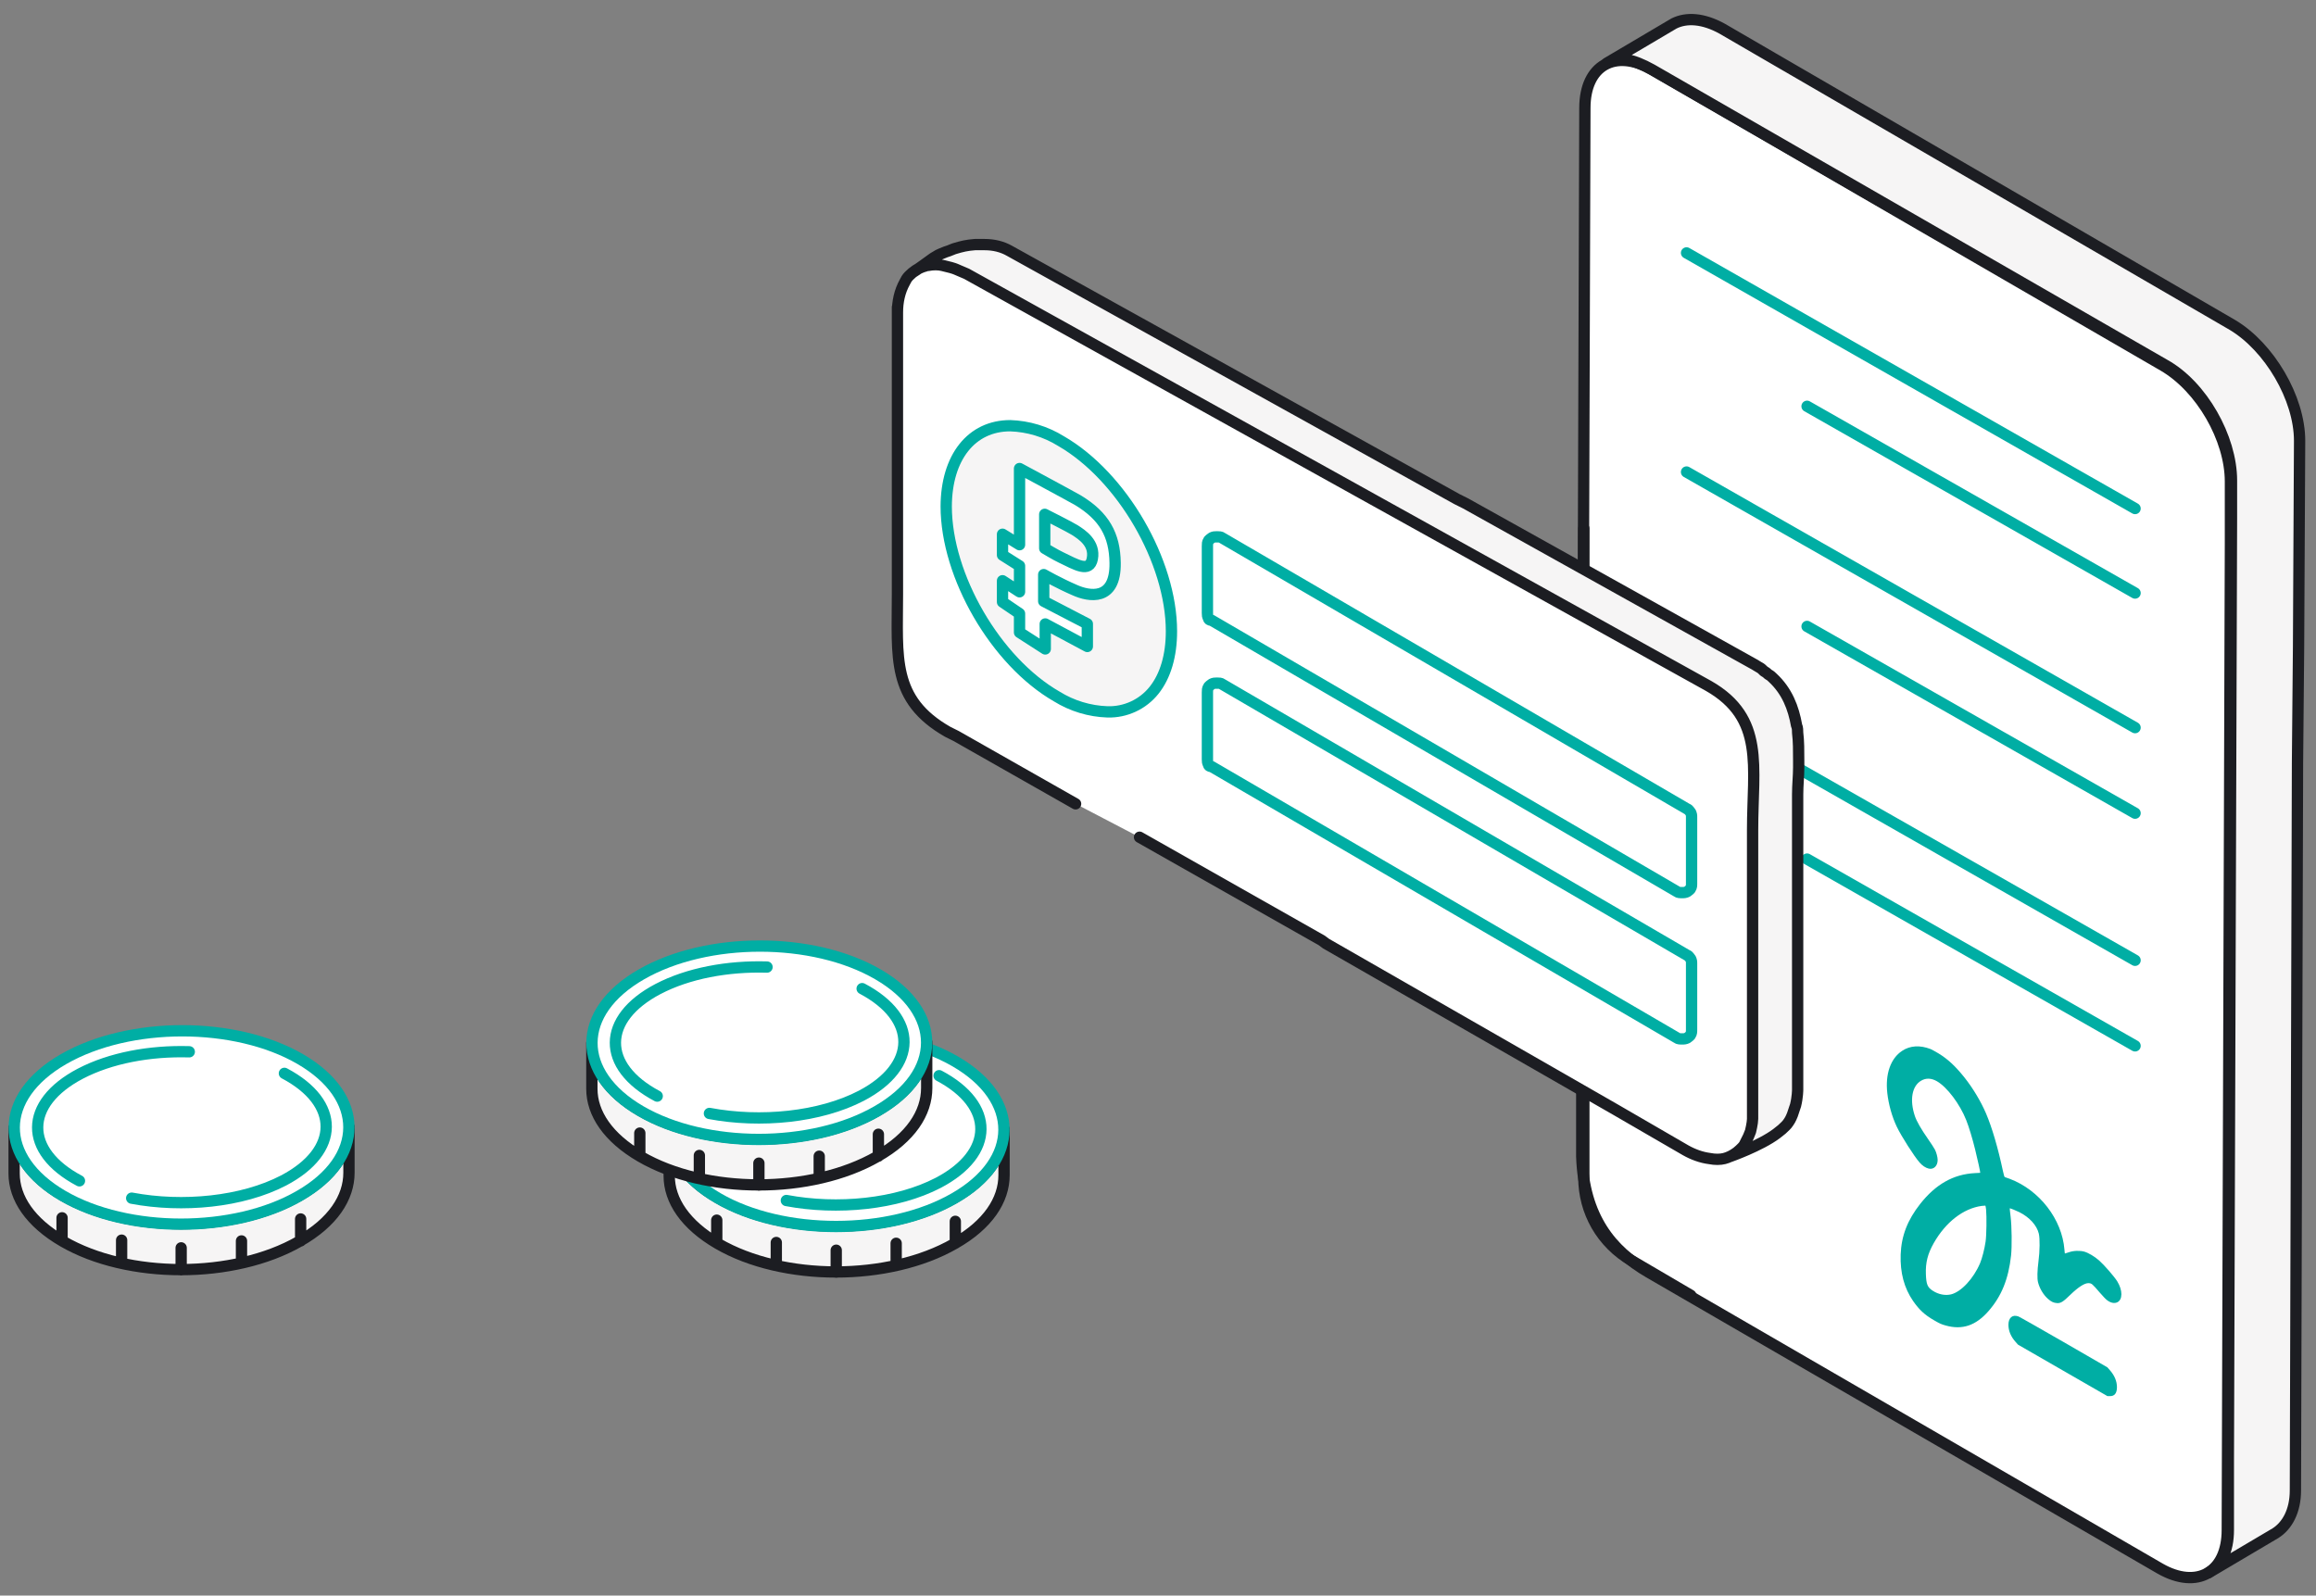<svg width="164" height="113" viewBox="0 0 164 113" fill="none" xmlns="http://www.w3.org/2000/svg">
<rect x="0" y="0" width="164" height="113" fill="#808080" stroke="none"/>
<path d="M112.006 81.906C112.154 86.191 114.084 88.555 116.755 90.107L152.969 111.092C155.566 112.569 157.718 111.387 157.718 108.358L157.941 38.459V34.099C157.941 31.07 155.863 27.45 153.191 25.898L116.978 4.913C114.38 3.436 112.228 4.618 112.228 7.647L112.006 77.103V81.906Z" fill="white" stroke="#1C1D22" stroke-width="0.8" stroke-linecap="round" stroke-linejoin="round"/>
<path d="M162.765 45.848L162.839 31.218C162.839 28.189 160.687 24.568 158.09 23.016L125.512 4.101L121.95 2.032C120.614 1.293 119.427 1.219 118.537 1.663L113.787 4.47C114.604 3.953 115.631 4.188 116.967 4.926L153.266 25.824C155.938 27.302 158.015 30.996 158.015 34.026V36.686L157.793 103.481V108.358C157.793 109.836 157.273 110.87 156.383 111.387L161.132 108.579C161.948 108.062 162.542 107.028 162.542 105.55L162.69 54.05L162.765 45.848Z" fill="#F6F5F5" stroke="#1C1D22" stroke-width="0.8" stroke-linecap="round" stroke-linejoin="round"/>
<path d="M112.155 37.425V83.384C112.155 85.822 113.416 88.039 115.568 89.295L119.724 91.733" stroke="#1C1D22" stroke-width="0.8" stroke-linecap="round" stroke-linejoin="round"/>
<path d="M151.188 41.999L127.961 28.773M151.188 57.589L127.961 44.363M151.188 74.067L127.961 60.84M151.188 36.014L119.427 17.911M151.188 51.531L119.427 33.428M151.188 68.008L119.427 49.905" stroke="#00AEA4" stroke-width="0.8" stroke-linecap="round" stroke-linejoin="round"/>
<g clip-path="url(#clip0_1342_70358)">
<path d="M136.706 74.293C135.956 74.004 135.255 74.045 134.694 74.42C133.876 74.958 133.49 76.062 133.643 77.412C133.733 78.219 133.983 79.102 134.314 79.793C134.636 80.467 135.541 81.885 135.93 82.329C136.128 82.555 136.352 82.706 136.576 82.76C136.926 82.843 137.209 82.572 137.209 82.15C137.209 81.956 137.121 81.621 137.014 81.414C136.959 81.304 136.741 80.97 136.534 80.675C136.034 79.957 135.719 79.41 135.593 79.031C135.213 77.894 135.391 76.906 136.044 76.531C136.388 76.333 136.764 76.348 137.157 76.574C137.88 76.99 138.782 78.189 139.233 79.33C139.428 79.823 139.668 80.615 139.863 81.407C140.035 82.096 140.243 83.052 140.223 83.059C140.217 83.059 140.041 83.071 139.837 83.08C138.318 83.162 137.069 83.87 135.969 85.265C135.071 86.406 134.639 87.528 134.59 88.841C134.545 90.129 134.837 91.22 135.47 92.137C135.905 92.764 136.294 93.123 136.949 93.5C137.358 93.736 137.465 93.786 137.777 93.872C138.955 94.202 139.912 93.879 140.811 92.85C141.732 91.797 142.225 90.58 142.407 88.914C142.475 88.288 142.459 86.852 142.374 86.154C142.335 85.833 142.306 85.573 142.313 85.573C142.345 85.562 142.764 85.732 143.001 85.85C143.714 86.208 144.237 86.785 144.373 87.371C144.454 87.728 144.445 88.604 144.347 89.34C144.263 89.982 144.25 90.535 144.312 90.794C144.422 91.243 144.695 91.702 145.026 91.99C145.262 92.197 145.421 92.27 145.668 92.285C145.924 92.302 146.1 92.19 146.612 91.689C147.173 91.146 147.621 90.862 147.894 90.873C148.118 90.886 148.147 90.91 148.699 91.553C148.945 91.837 149.127 92.027 149.234 92.1C149.481 92.276 149.724 92.322 149.922 92.231C150.318 92.052 150.318 91.376 149.925 90.742C149.721 90.412 149 89.583 148.647 89.271C148.325 88.985 147.89 88.727 147.592 88.641C147.277 88.554 146.823 88.569 146.508 88.683C146.356 88.737 146.226 88.778 146.219 88.774C146.213 88.77 146.197 88.645 146.187 88.501C146.018 86.35 144.419 84.279 142.309 83.483C142.154 83.424 142.004 83.371 141.975 83.366C141.933 83.353 141.904 83.269 141.832 82.936C141.485 81.302 141.057 79.846 140.635 78.856C140.268 77.999 139.71 77.069 139.11 76.312C138.474 75.513 137.929 75.005 137.273 74.605C137.049 74.469 136.796 74.331 136.706 74.293ZM140.638 85.663C140.687 86.154 140.668 87.498 140.603 87.932C140.528 88.449 140.36 89.11 140.21 89.465C139.75 90.548 138.877 91.487 138.163 91.666C137.754 91.767 137.267 91.674 136.868 91.414C136.485 91.168 136.401 90.962 136.375 90.223C136.346 89.418 136.505 88.792 136.93 88.04C137.773 86.553 139.023 85.584 140.324 85.403C140.457 85.386 140.577 85.377 140.587 85.382C140.6 85.39 140.622 85.515 140.638 85.663Z" fill="#00AEA4"/>
<path d="M142.919 93.227C142.507 93.083 142.225 93.32 142.221 93.812C142.218 94.247 142.393 94.665 142.737 95.046L142.9 95.229L146.063 97.05L149.227 98.871L149.389 98.874C149.73 98.888 149.908 98.669 149.905 98.234C149.902 97.817 149.736 97.416 149.412 97.046L149.227 96.835L146.144 95.053C144.451 94.079 142.997 93.253 142.919 93.227Z" fill="#00AEA4"/>
</g>
<path d="M63.55 21.756C63.55 21.829 63.55 21.829 63.55 21.756C63.55 21.829 63.55 21.829 63.55 21.903C63.55 21.977 63.55 22.051 63.55 22.051V22.125L66.667 40.449C66.667 44.957 85.293 58.626 89.3 60.917L90.562 61.656L103.326 69.709L103.4 69.783L122.546 81.827L122.471 81.975L125.811 80.349C125.959 80.275 126.033 80.202 126.182 80.054C126.256 79.98 126.33 79.906 126.404 79.906C126.479 79.832 126.553 79.758 126.553 79.684C126.701 79.463 126.85 79.241 126.924 79.019C126.924 78.945 126.998 78.872 126.998 78.798C126.998 78.724 127.072 78.65 127.072 78.576C127.072 78.502 127.147 78.428 127.147 78.354C127.295 77.763 127.295 77.246 127.295 77.246V70.818V64.759V57.296C127.295 56.927 127.295 56.631 127.295 56.262C127.295 55.597 127.369 54.932 127.369 54.34C127.369 54.193 127.369 54.045 127.369 53.897C127.369 53.158 127.369 52.493 127.295 51.902C127.295 51.754 127.295 51.533 127.221 51.385C126.998 50.129 126.553 48.947 125.514 47.986C125.44 47.912 125.366 47.838 125.217 47.764C125.143 47.691 125.069 47.617 124.92 47.543L124.846 47.469C124.772 47.395 124.698 47.321 124.549 47.247C124.401 47.173 124.327 47.099 124.178 47.026L103.771 35.647L103.474 35.499L103.177 35.351L71.49 17.766C70.971 17.47 70.377 17.322 69.709 17.322C69.561 17.322 69.487 17.322 69.338 17.322C69.264 17.322 69.116 17.322 69.041 17.322C68.893 17.322 68.819 17.322 68.671 17.396C68.522 17.396 68.448 17.47 68.299 17.47C68.225 17.47 68.225 17.47 68.151 17.47H68.077C67.928 17.47 67.78 17.544 67.557 17.618C67.409 17.618 67.335 17.692 67.186 17.766C67.112 17.766 67.038 17.84 66.964 17.84C66.815 17.913 66.593 17.987 66.444 18.061C66.296 18.135 66.147 18.209 66.073 18.283C65.925 18.357 65.702 18.505 65.554 18.578L63.55 21.756Z" fill="#F6F5F5"/>
<path d="M76.166 56.927L67.706 52.124L67.113 51.828C63.105 49.538 63.551 46.582 63.551 42.075V22.125C63.551 21.386 63.699 20.647 64.07 19.982C64.144 19.834 64.219 19.687 64.367 19.539C64.664 19.243 64.961 19.022 65.406 18.874C65.48 18.874 65.554 18.8 65.703 18.8C66.074 18.726 66.445 18.726 66.742 18.8C66.816 18.8 66.89 18.8 67.038 18.874C67.113 18.874 67.187 18.948 67.335 18.948C67.409 18.948 67.484 18.948 67.484 19.022C67.632 19.096 67.781 19.096 67.929 19.169C68.077 19.243 68.3 19.317 68.448 19.391L120.988 48.577C124.995 50.868 124.105 54.267 124.105 58.774V78.724C124.105 78.872 124.105 79.093 124.105 79.241C124.105 79.537 124.03 79.832 123.956 80.128C123.882 80.275 123.882 80.423 123.808 80.497C123.733 80.719 123.585 80.867 123.511 81.088C123.362 81.31 123.214 81.458 122.991 81.605C122.695 81.827 122.398 81.975 122.101 82.049C121.804 82.123 121.433 82.123 121.062 82.049C120.468 81.975 119.875 81.753 119.355 81.458L114.383 78.576L93.902 66.828L93.605 66.606L80.693 59.291L76.166 56.927Z" fill="white"/>
<path d="M76.165 56.927L67.706 52.124L67.112 51.828C63.105 49.538 63.55 46.582 63.55 42.075V22.125M63.55 22.125C63.55 21.386 63.699 20.647 64.07 19.982C64.144 19.834 64.218 19.687 64.366 19.539C64.663 19.243 64.96 19.022 65.405 18.874C65.48 18.874 65.554 18.8 65.702 18.8C66.073 18.726 66.444 18.726 66.741 18.8L67.038 18.874L67.335 18.948L67.557 19.016C67.557 19.016 67.78 19.096 67.928 19.169C68.077 19.243 68.299 19.317 68.448 19.391L120.987 48.577C124.994 50.868 124.104 54.267 124.104 58.774V78.724C124.104 78.872 124.104 79.093 124.104 79.241C124.104 79.537 123.956 80.128 123.956 80.128L123.807 80.497L123.51 81.088C123.362 81.31 122.991 81.605 122.991 81.605C122.694 81.827 122.397 81.975 122.1 82.049C121.804 82.123 121.432 82.123 121.061 82.049C120.468 81.975 119.874 81.753 119.355 81.458L114.383 78.576L93.901 66.828L93.604 66.606L80.692 59.291M63.55 22.125V22.051C63.55 22.051 63.55 21.977 63.55 21.903C63.55 21.829 63.55 21.829 63.55 21.756M122.481 81.914C122.481 81.914 124.656 81.15 125.811 80.275C125.958 80.164 126.182 79.98 126.182 79.98L126.444 79.731L126.553 79.611C126.721 79.389 126.804 79.247 126.924 78.945L126.998 78.724L127.072 78.502L127.147 78.281C127.295 77.689 127.295 77.172 127.295 77.172V70.744V64.685V57.296C127.295 56.927 127.295 56.631 127.295 56.262C127.295 55.597 127.369 54.932 127.369 54.34C127.369 54.193 127.369 54.045 127.369 53.897C127.369 53.158 127.369 52.493 127.295 51.902C127.295 51.754 127.295 51.533 127.221 51.385C126.998 50.129 126.553 48.947 125.514 47.986C125.44 47.912 125.366 47.838 125.217 47.764C125.143 47.691 125.069 47.617 124.92 47.543L124.846 47.469C124.772 47.395 124.698 47.321 124.549 47.247C124.401 47.173 124.327 47.099 124.178 47.026L103.771 35.647L103.474 35.499L103.177 35.351L71.49 17.766C70.971 17.47 70.377 17.322 69.709 17.322C69.561 17.322 69.487 17.322 69.338 17.322C69.264 17.322 69.116 17.322 69.041 17.322C68.453 17.368 68.135 17.442 67.557 17.618L67.186 17.766C67.186 17.766 67.05 17.808 66.964 17.84C66.756 17.914 66.444 18.061 66.444 18.061L66.073 18.283C66.073 18.283 64.771 19.231 64.623 19.305M63.55 21.756C63.55 21.829 63.55 21.829 63.55 21.756Z" stroke="#1C1D22" stroke-width="0.8" stroke-linecap="round" stroke-linejoin="round"/>
<path d="M118.745 73.501L85.796 54.289C85.648 54.289 85.574 54.216 85.574 54.142C85.499 53.994 85.499 53.92 85.499 53.772V49.043V49.043C85.499 48.896 85.499 48.748 85.574 48.674C85.574 48.6 85.722 48.526 85.796 48.452C85.945 48.378 86.019 48.378 86.167 48.378C86.316 48.378 86.464 48.378 86.538 48.452L119.487 67.663C119.561 67.663 119.635 67.811 119.709 67.885C119.784 68.033 119.784 68.107 119.784 68.254V72.909C119.784 73.057 119.784 73.205 119.709 73.279C119.709 73.353 119.561 73.427 119.487 73.501C119.338 73.575 119.264 73.575 119.116 73.575C118.967 73.575 118.819 73.575 118.745 73.501Z" stroke="#00AEA4" stroke-width="0.8" stroke-linecap="round" stroke-linejoin="round"/>
<path d="M118.745 63.14L85.796 43.929C85.648 43.929 85.574 43.855 85.574 43.781C85.499 43.633 85.499 43.559 85.499 43.412V38.683V38.683C85.499 38.535 85.499 38.387 85.574 38.313C85.574 38.239 85.722 38.166 85.796 38.092C85.945 38.018 86.019 38.018 86.167 38.018C86.316 38.018 86.464 38.018 86.538 38.092L119.487 57.303C119.561 57.303 119.635 57.451 119.709 57.524C119.784 57.672 119.784 57.746 119.784 57.894V62.549C119.784 62.697 119.784 62.844 119.709 62.918C119.709 62.992 119.561 63.066 119.487 63.14C119.338 63.214 119.264 63.214 119.116 63.214C118.967 63.214 118.819 63.214 118.745 63.14Z" stroke="#00AEA4" stroke-width="0.8" stroke-linecap="round" stroke-linejoin="round"/>
<path d="M71.535 30.149C72.809 30.191 74.049 30.566 75.131 31.237C79.445 33.724 82.953 39.764 82.953 44.704C82.953 46.431 82.528 47.875 81.719 48.888C81.326 49.38 80.823 49.774 80.251 50.039C79.679 50.304 79.053 50.433 78.423 50.415C77.15 50.372 75.91 49.996 74.828 49.324C70.514 46.841 67.006 40.801 67.003 35.861C67.018 32.388 68.791 30.149 71.535 30.149Z" fill="#F6F5F5" stroke="#00AEA4" stroke-width="0.8" stroke-linecap="round" stroke-linejoin="round"/>
<path d="M76.12 41.798C77.084 42.229 79.005 42.624 78.964 39.863C78.936 37.883 78.191 36.554 76.345 35.434C76.032 35.247 72.195 33.181 72.195 33.181V38.577L70.99 37.834V39.312L72.195 40.074V41.911L70.99 41.127V42.636L72.195 43.454V44.788L74.016 45.958V44.188L76.996 45.783V44.182L73.907 42.578V40.693C73.907 40.693 74.977 41.305 76.12 41.798ZM73.979 36.425C73.979 36.425 75.81 37.344 76.123 37.549C76.598 37.855 77.559 38.467 77.35 39.569C77.152 40.598 76.17 39.97 75.143 39.483C74.767 39.309 73.979 38.834 73.979 38.834V36.425Z" fill="white" stroke="#00AEA4" stroke-width="0.8" stroke-linecap="round" stroke-linejoin="round"/>
<path d="M50.837 84.829C55.437 87.502 62.966 87.502 67.594 84.829C69.921 83.492 71.098 81.718 71.098 79.972V83.219C71.098 84.992 69.948 86.738 67.594 88.075C62.939 90.749 55.437 90.749 50.837 88.075C48.537 86.738 47.387 85.019 47.387 83.273V80.027C47.387 81.773 48.537 83.519 50.837 84.829ZM50.755 86.411V87.966V86.411ZM54.971 87.993V89.548V87.993ZM59.215 88.539V90.094V88.539ZM63.459 88.048V89.603V88.048ZM67.648 86.493V88.048V86.493Z" fill="#F6F5F5"/>
<path d="M50.755 86.411V87.966M54.971 87.993V89.548M59.215 88.539V90.094M63.459 88.048V89.603M67.648 86.493V88.048M50.837 84.829C55.437 87.502 62.966 87.502 67.594 84.829C69.921 83.492 71.098 81.718 71.098 79.972V83.219C71.098 84.992 69.948 86.738 67.594 88.075C62.939 90.749 55.437 90.749 50.837 88.075C48.537 86.738 47.387 85.019 47.387 83.273V80.027C47.387 81.773 48.537 83.519 50.837 84.829Z" stroke="#1C1D22" stroke-width="0.8" stroke-linecap="round" stroke-linejoin="round"/>
<path d="M50.892 75.171C46.237 77.844 46.237 82.182 50.837 84.856C55.437 87.529 62.967 87.529 67.594 84.856C72.248 82.182 72.248 77.844 67.648 75.171C63.021 72.497 55.519 72.497 50.892 75.171Z" fill="white" stroke="#00AEA4" stroke-width="0.8" stroke-linecap="round" stroke-linejoin="round"/>
<path d="M51.987 83.792C48.017 81.691 48.044 78.308 52.042 76.208C54.177 75.089 56.97 74.571 59.763 74.653M55.683 85.02C59.297 85.702 63.514 85.292 66.444 83.765C70.441 81.664 70.469 78.281 66.499 76.18" stroke="#00AEA4" stroke-width="0.8" stroke-linecap="round" stroke-linejoin="round"/>
<path d="M45.361 78.663C49.961 81.337 57.49 81.337 62.118 78.663C64.445 77.326 65.622 75.553 65.622 73.807L65.622 77.053C65.622 78.827 64.472 80.573 62.118 81.909C57.463 84.583 49.961 84.583 45.361 81.909C43.061 80.573 41.911 78.854 41.911 77.108L41.911 73.862C41.938 75.608 43.089 77.353 45.361 78.663ZM45.306 80.245L45.306 81.8L45.306 80.245ZM49.523 81.828L49.523 83.383L49.523 81.828ZM53.739 82.373L53.739 83.928L53.739 82.373ZM58.011 81.882L58.011 83.437L58.011 81.882ZM62.2 80.327L62.2 81.882L62.2 80.327Z" fill="#F6F5F5"/>
<path d="M45.306 80.245L45.306 81.8M49.523 81.828L49.523 83.383M53.739 82.373L53.739 83.928M58.011 81.882L58.011 83.437M62.2 80.327L62.2 81.882M45.361 78.663C49.961 81.337 57.49 81.337 62.118 78.663C64.445 77.326 65.622 75.553 65.622 73.807L65.622 77.053C65.622 78.827 64.472 80.573 62.118 81.909C57.463 84.583 49.961 84.583 45.361 81.909C43.061 80.573 41.911 78.854 41.911 77.108L41.911 73.862C41.938 75.608 43.089 77.353 45.361 78.663Z" stroke="#1C1D22" stroke-width="0.8" stroke-linecap="round" stroke-linejoin="round"/>
<path d="M45.416 69.005C40.762 71.679 40.762 76.016 45.362 78.69C49.961 81.364 57.491 81.364 62.118 78.69C66.773 76.016 66.773 71.679 62.173 69.005C57.573 66.332 50.071 66.332 45.416 69.005Z" fill="white" stroke="#00AEA4" stroke-width="0.8" stroke-linecap="round" stroke-linejoin="round"/>
<path d="M46.539 77.626C42.568 75.525 42.596 72.143 46.593 70.042C48.729 68.923 51.522 68.405 54.315 68.487M50.235 78.854C53.849 79.536 58.066 79.127 60.995 77.599C64.993 75.498 65.02 72.115 61.05 70.015" stroke="#00AEA4" stroke-width="0.8" stroke-linecap="round" stroke-linejoin="round"/>
<path d="M4.45 84.663C9.05 87.336 16.579 87.336 21.207 84.663C23.534 83.326 24.711 81.553 24.711 79.807L24.711 83.053C24.711 84.826 23.561 86.573 21.207 87.909C16.552 90.583 9.05 90.583 4.45 87.909C2.15 86.573 1 84.854 1 83.108L1 79.861C1.027 81.607 2.177 83.353 4.45 84.663ZM4.395 86.245L4.395 87.8L4.395 86.245ZM8.612 87.827L8.612 89.382L8.612 87.827ZM12.828 88.373L12.828 89.928L12.828 88.373ZM17.1 87.882L17.1 89.437L17.1 87.882ZM21.289 86.327L21.289 87.882L21.289 86.327Z" fill="#F6F5F5"/>
<path d="M4.395 86.245L4.395 87.8M8.612 87.827L8.612 89.382M12.828 88.373L12.828 89.928M17.1 87.882L17.1 89.437M21.289 86.327L21.289 87.882M4.45 84.663C9.05 87.336 16.579 87.336 21.207 84.663C23.534 83.326 24.711 81.553 24.711 79.807L24.711 83.053C24.711 84.826 23.561 86.573 21.207 87.909C16.552 90.583 9.05 90.583 4.45 87.909C2.15 86.573 1 84.854 1 83.108L1 79.861C1.027 81.607 2.177 83.353 4.45 84.663Z" stroke="#1C1D22" stroke-width="0.8" stroke-linecap="round" stroke-linejoin="round"/>
<path d="M4.505 75.005C-0.149 77.679 -0.149 82.016 4.45 84.69C9.05 87.364 16.58 87.364 21.207 84.69C25.862 82.016 25.862 77.679 21.262 75.005C16.662 72.332 9.16 72.332 4.505 75.005Z" fill="white" stroke="#00AEA4" stroke-width="0.8" stroke-linecap="round" stroke-linejoin="round"/>
<path d="M5.627 83.626C1.657 81.525 1.685 78.143 5.682 76.042C7.818 74.923 10.611 74.405 13.403 74.487M9.324 84.854C12.938 85.536 17.154 85.127 20.084 83.599C24.082 81.498 24.109 78.115 20.139 76.015" stroke="#00AEA4" stroke-width="0.8" stroke-linecap="round" stroke-linejoin="round"/>
<defs>
<clipPath id="clip0_1342_70358">
<rect width="19.168" height="19.123" fill="white" transform="matrix(0.867 0.499 3.19924e-05 1 133.601 72.473)"/>
</clipPath>
</defs>
</svg>
